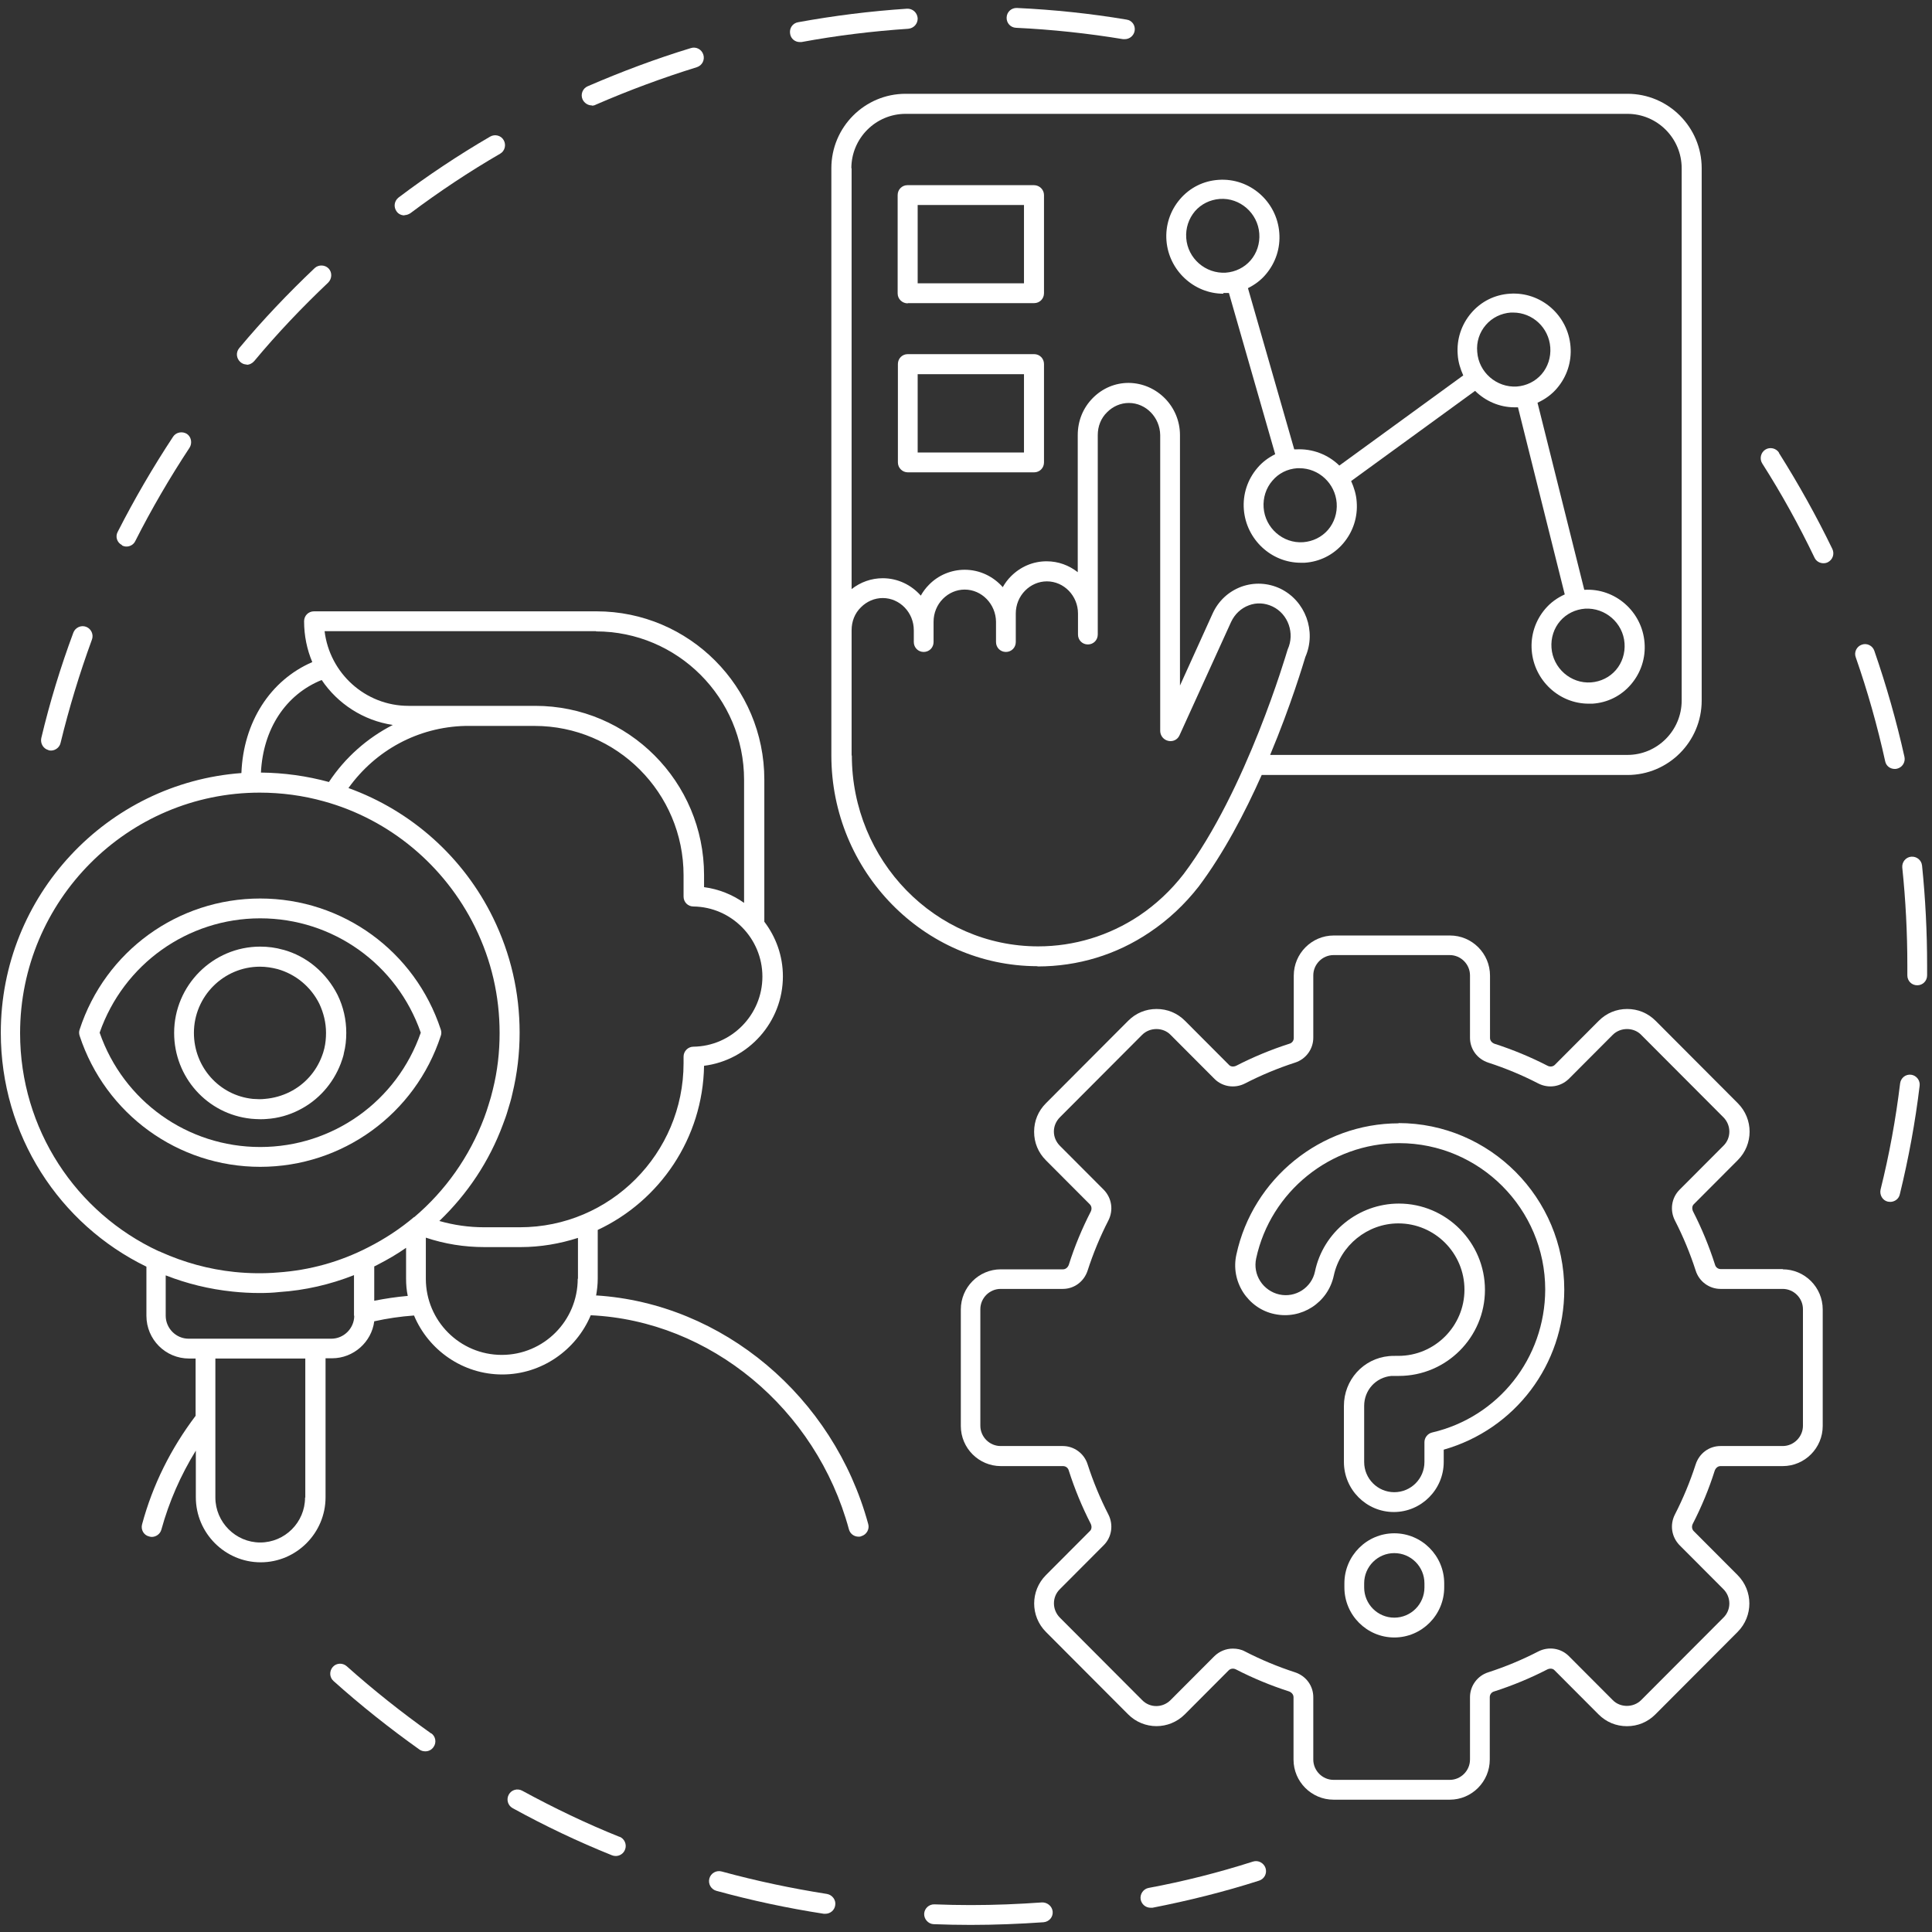 <svg width="181" height="181" viewBox="0 0 181 181" fill="none" xmlns="http://www.w3.org/2000/svg">
  <rect x="0" y="0" width="181" height="181" fill="#333333" stroke="none"/>
  <g id="Ebene_1">
    <g id="Vector">
      <path
        d="M11.413 51.091C11.549 51.159 11.684 51.204 11.842 51.204C12.181 51.204 12.52 51.023 12.678 50.683C14.191 47.694 15.908 44.75 17.76 41.941C18.031 41.511 17.918 40.922 17.512 40.651C17.082 40.379 16.495 40.492 16.224 40.9C14.327 43.776 12.588 46.765 11.029 49.822C10.781 50.275 10.961 50.842 11.436 51.068L11.413 51.091Z"
        fill="white" />
      <path
        d="M23.09 34.174C23.361 34.174 23.61 34.06 23.813 33.834C25.959 31.252 28.308 28.784 30.747 26.474C31.109 26.111 31.131 25.523 30.793 25.16C30.454 24.798 29.844 24.775 29.483 25.115C26.998 27.47 24.604 29.984 22.413 32.611C22.074 33.019 22.142 33.585 22.526 33.925C22.706 34.083 22.91 34.151 23.136 34.151L23.09 34.174Z"
        fill="white" />
      <path
        d="M37.885 20.155C38.088 20.155 38.269 20.087 38.449 19.974C41.137 17.959 43.961 16.079 46.852 14.403C47.303 14.154 47.439 13.565 47.19 13.135C46.942 12.682 46.355 12.546 45.925 12.795C42.967 14.516 40.076 16.441 37.343 18.502C36.936 18.819 36.846 19.385 37.162 19.816C37.343 20.065 37.614 20.178 37.907 20.178L37.885 20.155Z"
        fill="white" />
      <path
        d="M4.547 70.295C4.547 70.295 4.705 70.318 4.773 70.318C5.179 70.318 5.586 70.023 5.676 69.593C6.467 66.332 7.461 63.071 8.612 59.923C8.793 59.447 8.545 58.904 8.07 58.723C7.596 58.541 7.054 58.791 6.873 59.266C5.676 62.482 4.66 65.811 3.869 69.14C3.756 69.661 4.073 70.159 4.547 70.272V70.295Z"
        fill="white" />
      <path
        d="M55.457 9.897C55.57 9.897 55.706 9.874 55.818 9.806C58.89 8.47 62.075 7.292 65.282 6.296C65.779 6.137 66.05 5.616 65.892 5.118C65.734 4.62 65.215 4.348 64.718 4.507C61.443 5.503 58.19 6.726 55.05 8.085C54.576 8.289 54.373 8.855 54.576 9.308C54.734 9.647 55.073 9.874 55.434 9.874L55.457 9.897Z"
        fill="white" />
      <path
        d="M95.187 2.604C98.552 2.763 101.918 3.125 105.215 3.669C105.261 3.669 105.328 3.669 105.373 3.669C105.825 3.669 106.209 3.352 106.299 2.899C106.39 2.378 106.051 1.902 105.532 1.834C102.166 1.268 98.71 0.906 95.277 0.747C94.758 0.725 94.329 1.11 94.306 1.631C94.283 2.151 94.667 2.582 95.187 2.604Z"
        fill="white" />
      <path
        d="M74.927 3.94C74.927 3.94 75.04 3.94 75.085 3.94C78.382 3.329 81.748 2.921 85.091 2.695C85.61 2.65 85.994 2.219 85.972 1.698C85.926 1.178 85.497 0.793 84.978 0.815C81.545 1.042 78.111 1.472 74.769 2.083C74.249 2.174 73.933 2.65 74.023 3.17C74.091 3.623 74.475 3.94 74.927 3.94Z"
        fill="white" />
      <path
        d="M77.479 177.436C74.159 176.915 70.838 176.213 67.609 175.33C67.112 175.194 66.592 175.488 66.457 175.987C66.321 176.485 66.615 177.006 67.112 177.142C70.409 178.047 73.797 178.772 77.185 179.293C77.231 179.293 77.276 179.293 77.321 179.293C77.773 179.293 78.179 178.976 78.247 178.5C78.337 178.002 77.976 177.527 77.479 177.436Z"
        fill="white" />
      <path
        d="M58.054 172.091C54.938 170.846 51.888 169.374 48.929 167.766C48.478 167.517 47.913 167.675 47.665 168.128C47.416 168.581 47.574 169.147 48.026 169.396C51.03 171.05 54.17 172.544 57.332 173.813C57.445 173.858 57.558 173.88 57.693 173.88C58.054 173.88 58.416 173.654 58.551 173.292C58.755 172.816 58.506 172.25 58.032 172.069L58.054 172.091Z"
        fill="white" />
      <path
        d="M40.392 162.399C37.659 160.451 34.994 158.345 32.486 156.103C32.102 155.763 31.515 155.786 31.177 156.171C30.838 156.556 30.86 157.145 31.244 157.484C33.797 159.772 36.507 161.923 39.308 163.916C39.466 164.029 39.669 164.074 39.85 164.074C40.143 164.074 40.437 163.939 40.618 163.667C40.911 163.259 40.821 162.67 40.392 162.376V162.399Z"
        fill="white" />
      <path
        d="M117.39 174.401C114.205 175.42 110.907 176.258 107.61 176.87C107.113 176.96 106.774 177.459 106.864 177.957C106.955 178.41 107.338 178.727 107.79 178.727C107.835 178.727 107.903 178.727 107.971 178.727C111.336 178.07 114.702 177.232 117.954 176.19C118.451 176.032 118.722 175.511 118.564 175.013C118.406 174.537 117.886 174.243 117.39 174.401Z"
        fill="white" />
      <path
        d="M97.626 178.229C95.413 178.387 93.177 178.478 90.963 178.478C89.834 178.478 88.682 178.455 87.553 178.41C87.033 178.387 86.604 178.795 86.581 179.293C86.559 179.791 86.965 180.244 87.462 180.267C88.614 180.312 89.789 180.335 90.941 180.335C93.199 180.335 95.503 180.244 97.762 180.086C98.281 180.04 98.665 179.61 98.62 179.089C98.575 178.591 98.123 178.206 97.604 178.229H97.626Z"
        fill="white" />
      <path
        d="M180.067 81.097C180.022 80.576 179.548 80.214 179.051 80.26C178.531 80.305 178.17 80.78 178.215 81.279C178.531 84.313 178.69 87.393 178.69 90.45C178.69 90.767 178.69 91.062 178.69 91.379C178.69 91.9 179.096 92.307 179.616 92.307C180.135 92.307 180.542 91.9 180.542 91.379C180.542 91.062 180.542 90.745 180.542 90.45C180.542 87.325 180.384 84.177 180.067 81.075V81.097Z"
        fill="white" />
      <path
        d="M166.673 42.417C166.402 41.987 165.815 41.851 165.386 42.123C164.957 42.394 164.821 42.983 165.092 43.413C166.899 46.244 168.548 49.234 169.994 52.246C170.152 52.585 170.491 52.767 170.829 52.767C170.965 52.767 171.1 52.744 171.236 52.676C171.688 52.45 171.891 51.906 171.665 51.43C170.174 48.35 168.48 45.316 166.651 42.417H166.673Z"
        fill="white" />
      <path
        d="M177.515 72.039C177.515 72.039 177.651 72.039 177.718 72.016C178.215 71.903 178.531 71.405 178.419 70.906C177.673 67.555 176.725 64.226 175.595 60.965C175.437 60.489 174.895 60.217 174.421 60.398C173.946 60.557 173.675 61.1 173.856 61.576C174.963 64.747 175.889 68.03 176.612 71.314C176.702 71.767 177.086 72.039 177.515 72.039Z"
        fill="white" />
      <path
        d="M179.051 100.687C178.531 100.619 178.08 100.981 178.012 101.502C177.605 104.854 176.996 108.183 176.182 111.444C176.07 111.942 176.363 112.463 176.86 112.576C176.928 112.576 177.018 112.599 177.086 112.599C177.492 112.599 177.899 112.327 177.989 111.874C178.802 108.545 179.435 105.125 179.841 101.728C179.909 101.23 179.548 100.755 179.051 100.687Z"
        fill="white" />
      <path
        d="M48.749 114.977H45.361C43.915 114.977 42.515 114.773 41.16 114.388C43.78 111.874 45.835 108.817 47.123 105.329C47.303 104.854 47.461 104.423 47.574 104.016C47.732 103.495 47.891 102.997 48.004 102.453C48.455 100.596 48.681 98.694 48.681 96.746C48.681 92.987 47.845 89.363 46.197 85.989C43.418 80.305 38.54 75.957 32.645 73.828C35.197 70.272 39.172 68.121 43.577 68.008H48.026C48.026 68.008 48.116 68.008 48.139 68.008H50.081C57.783 68.008 64.04 74.281 64.04 82.003V83.996C64.04 84.517 64.447 84.925 64.966 84.925C68.535 84.97 71.426 87.914 71.426 91.492C71.426 95.07 68.535 98.014 64.966 98.06C64.447 98.06 64.04 98.49 64.04 98.988V99.6C64.04 108.069 57.174 114.977 48.704 114.977H48.749ZM54.124 119.8C54.124 123.741 50.94 126.934 47.01 126.934C43.08 126.934 39.895 123.741 39.895 119.8V115.95C41.657 116.539 43.486 116.834 45.383 116.834H48.771C50.646 116.834 52.453 116.517 54.147 115.973V119.8H54.124ZM38.811 114.003C37.501 115.113 36.055 116.064 34.497 116.856C31.854 118.215 29.008 119.008 26.027 119.212C24.717 119.325 23.316 119.302 21.984 119.166C19.544 118.917 17.218 118.26 15.095 117.309C15.027 117.264 14.959 117.241 14.869 117.219C7.122 113.618 1.882 105.782 1.882 96.791C1.882 84.381 11.955 74.258 24.333 74.258C26.366 74.258 28.398 74.53 30.341 75.073C36.507 76.772 41.657 81.075 44.503 86.85C46.038 89.975 46.806 93.304 46.806 96.791C46.806 98.581 46.603 100.347 46.174 102.068C46.061 102.544 45.925 103.042 45.767 103.518C45.654 103.903 45.519 104.287 45.361 104.718C43.983 108.364 41.724 111.557 38.811 114.026C38.811 114.026 38.811 114.026 38.788 114.026L38.811 114.003ZM35.061 121.884V118.645C35.061 118.645 35.265 118.555 35.378 118.487C36.304 118.011 37.207 117.49 38.043 116.902V119.778C38.043 120.344 38.088 120.887 38.201 121.408C37.139 121.499 36.1 121.657 35.061 121.861V121.884ZM33.187 123.265C33.187 124.443 32.215 125.417 31.041 125.417H17.67C16.495 125.417 15.524 124.443 15.524 123.265V119.483C17.489 120.253 19.59 120.774 21.78 121.001C22.616 121.091 23.474 121.137 24.333 121.137C24.943 121.137 25.575 121.114 26.162 121.046C28.579 120.887 30.928 120.344 33.164 119.461V123.265H33.187ZM28.579 140.296C28.579 142.628 26.682 144.508 24.378 144.508C22.074 144.508 20.177 142.606 20.177 140.296V127.274H28.602V140.296H28.579ZM30.137 63.705C31.628 65.924 34.045 67.509 36.8 67.917C34.406 69.14 32.328 70.974 30.815 73.262C28.737 72.695 26.614 72.401 24.446 72.378C24.649 68.279 26.772 65.064 30.137 63.705ZM55.841 59.153C63.475 59.153 69.709 65.381 69.709 73.058V84.585C68.625 83.815 67.338 83.294 65.96 83.113V81.981C65.96 73.239 58.868 66.128 50.149 66.128H44.006C43.893 66.128 43.757 66.128 43.644 66.128H38.269C34.226 66.128 30.883 63.071 30.409 59.13H55.864L55.841 59.153ZM55.841 121.408C55.931 120.887 55.999 120.367 55.999 119.8V115.226C61.804 112.508 65.847 106.643 65.96 99.849C70.116 99.328 73.346 95.75 73.346 91.469C73.346 89.545 72.691 87.778 71.606 86.351V73.035C71.606 64.339 64.559 57.273 55.886 57.273H29.415C28.895 57.273 28.489 57.681 28.489 58.202C28.489 59.56 28.76 60.851 29.257 62.029C25.326 63.727 22.797 67.645 22.616 72.424C10.035 73.352 0.075 83.906 0.075 96.746C0.075 106.348 5.563 114.705 13.717 118.668V123.265C13.717 125.485 15.501 127.274 17.715 127.274H18.325V132.641C15.998 135.721 14.304 139.118 13.31 142.809C13.175 143.308 13.469 143.828 13.966 143.942C14.056 143.964 14.124 143.987 14.214 143.987C14.62 143.987 15.004 143.715 15.117 143.308C15.84 140.681 16.924 138.212 18.347 135.902V140.273C18.347 143.625 21.08 146.365 24.423 146.365C27.766 146.365 30.499 143.625 30.499 140.273V127.251H31.109C33.119 127.251 34.813 125.734 35.061 123.786C36.281 123.514 37.523 123.333 38.788 123.243C40.143 126.481 43.351 128.768 47.055 128.768C50.759 128.768 53.989 126.459 55.344 123.22C66.525 123.741 76.463 131.962 79.534 143.285C79.647 143.693 80.009 143.964 80.438 143.964C80.528 143.964 80.596 143.964 80.686 143.919C81.183 143.783 81.477 143.262 81.341 142.787C78.089 130.829 67.699 122.11 55.864 121.363L55.841 121.408Z"
        fill="white" />
      <path
        d="M24.378 107.458C17.579 107.458 11.571 103.178 9.335 96.746C11.571 90.337 17.579 86.034 24.378 86.034C31.177 86.034 37.184 90.314 39.421 96.746C37.184 103.178 31.177 107.458 24.378 107.458ZM41.295 96.452C38.879 89.114 32.102 84.177 24.378 84.177C16.653 84.177 9.855 89.114 7.461 96.452C7.393 96.633 7.393 96.837 7.461 97.041C9.877 104.378 16.676 109.315 24.378 109.315C32.08 109.315 38.901 104.378 41.295 97.041C41.363 96.859 41.363 96.656 41.295 96.452Z"
        fill="white" />
      <path
        d="M30.386 98.218C30.341 98.354 30.318 98.467 30.273 98.626C30.228 98.739 30.205 98.83 30.16 98.943C29.618 100.392 28.556 101.593 27.156 102.295C26.433 102.657 25.643 102.883 24.807 102.951C24.446 102.997 24.062 102.974 23.7 102.951C20.538 102.634 18.167 99.962 18.167 96.769C18.167 93.349 20.945 90.564 24.355 90.564C24.92 90.564 25.485 90.654 26.004 90.79C27.698 91.266 29.121 92.443 29.912 94.029C30.318 94.889 30.544 95.818 30.544 96.769C30.544 97.244 30.499 97.743 30.386 98.218ZM26.524 88.978C25.823 88.775 25.101 88.684 24.378 88.684C19.951 88.684 16.314 92.307 16.314 96.769C16.314 100.913 19.409 104.378 23.52 104.808C23.791 104.831 24.084 104.854 24.378 104.854C24.581 104.854 24.784 104.854 24.988 104.831C26.049 104.763 27.088 104.469 28.014 103.993C29.821 103.087 31.199 101.525 31.922 99.645C31.967 99.486 32.035 99.35 32.08 99.192C32.125 99.034 32.193 98.852 32.215 98.671C32.373 98.06 32.441 97.426 32.441 96.769C32.441 95.523 32.17 94.323 31.628 93.213C30.589 91.153 28.76 89.59 26.546 88.978H26.524Z"
        fill="white" />
      <path
        d="M111.946 19.793C112.533 19.114 113.369 18.706 114.273 18.638C116.17 18.502 117.841 19.974 117.977 21.877C118.045 22.805 117.751 23.711 117.164 24.39C116.576 25.07 115.741 25.477 114.837 25.545C112.94 25.659 111.269 24.209 111.133 22.307C111.065 21.378 111.359 20.495 111.946 19.793ZM121.523 43.866C121.523 43.866 121.681 43.866 121.749 43.866C123.556 43.866 125.092 45.293 125.227 47.127C125.295 48.056 125.001 48.962 124.414 49.641C123.827 50.321 122.991 50.728 122.088 50.796C120.19 50.932 118.519 49.46 118.383 47.558C118.316 46.629 118.609 45.723 119.196 45.044C119.784 44.342 120.597 43.934 121.523 43.866ZM139.208 30.437C139.795 29.758 140.631 29.35 141.535 29.282C141.625 29.282 141.693 29.282 141.76 29.282C143.567 29.282 145.103 30.686 145.239 32.543C145.307 33.472 145.013 34.377 144.426 35.057C143.838 35.736 143.003 36.144 142.099 36.212C140.202 36.325 138.531 34.876 138.395 32.973C138.305 32.045 138.598 31.139 139.208 30.437ZM148.491 57.024C150.389 56.911 152.06 58.36 152.195 60.263C152.263 61.191 151.97 62.097 151.382 62.776C150.795 63.456 149.959 63.863 149.056 63.931C147.159 64.067 145.487 62.595 145.352 60.693C145.284 59.764 145.578 58.858 146.165 58.179C146.752 57.5 147.588 57.092 148.491 57.024ZM114.611 27.448C114.724 27.448 114.837 27.448 114.973 27.448C115.018 27.448 115.086 27.448 115.131 27.448L119.467 42.553C118.835 42.87 118.27 43.278 117.796 43.844C116.87 44.931 116.418 46.312 116.531 47.739C116.757 50.547 119.106 52.721 121.862 52.721C121.975 52.721 122.088 52.721 122.223 52.721C123.623 52.631 124.911 51.996 125.837 50.91C126.763 49.822 127.215 48.441 127.102 47.014C127.057 46.312 126.853 45.678 126.582 45.067L138.192 36.62C139.163 37.571 140.473 38.16 141.896 38.16C142.009 38.16 142.099 38.16 142.212 38.16L146.594 55.688C145.894 56.005 145.261 56.458 144.764 57.047C143.838 58.134 143.387 59.515 143.5 60.942C143.725 63.75 146.074 65.924 148.83 65.924C148.943 65.924 149.056 65.924 149.191 65.924C150.592 65.834 151.879 65.2 152.805 64.112C153.731 63.025 154.183 61.644 154.07 60.217C153.844 57.296 151.315 55.077 148.424 55.258L144.042 37.729C144.742 37.412 145.374 36.959 145.871 36.37C146.797 35.283 147.249 33.902 147.136 32.475C146.91 29.531 144.358 27.312 141.444 27.516C140.044 27.606 138.756 28.24 137.83 29.327C136.904 30.414 136.453 31.796 136.566 33.222C136.611 33.925 136.814 34.559 137.085 35.17L125.476 43.617C124.437 42.598 122.968 42.009 121.41 42.1C121.365 42.1 121.297 42.1 121.252 42.1L116.915 26.995C117.548 26.678 118.112 26.27 118.587 25.704C119.513 24.617 119.964 23.235 119.851 21.809C119.626 18.865 117.073 16.645 114.16 16.849C112.759 16.94 111.472 17.574 110.546 18.661C109.62 19.748 109.168 21.129 109.281 22.556C109.507 25.341 111.856 27.516 114.611 27.516V27.448Z"
        fill="white" />
      <path
        d="M79.783 70.793V59.04C79.783 58.224 80.076 57.454 80.664 56.888C81.206 56.345 81.929 56.028 82.697 56.028C84.3 56.028 85.61 57.386 85.61 59.04V60.149C85.61 60.67 86.017 61.078 86.536 61.078C87.056 61.078 87.462 60.67 87.462 60.149V58.247C87.462 57.432 87.778 56.662 88.343 56.096C88.885 55.552 89.608 55.235 90.376 55.235C91.98 55.235 93.29 56.594 93.312 58.247V60.149C93.312 60.67 93.719 61.078 94.238 61.078C94.758 61.078 95.164 60.67 95.164 60.149V57.477C95.164 56.662 95.481 55.892 96.045 55.326C96.587 54.782 97.31 54.465 98.078 54.465C99.682 54.465 100.992 55.824 100.992 57.477V59.447C100.992 59.968 101.398 60.376 101.918 60.376C102.437 60.376 102.844 59.968 102.844 59.447V40.764C102.844 39.949 103.137 39.178 103.725 38.612C104.267 38.069 104.989 37.752 105.757 37.752C107.361 37.752 108.671 39.111 108.694 40.764V68.506C108.716 68.959 109.032 69.321 109.462 69.412C109.891 69.502 110.32 69.299 110.501 68.891L115.334 58.27C115.673 57.545 116.26 56.979 117.006 56.707C117.728 56.435 118.496 56.48 119.219 56.82C120.687 57.522 121.32 59.334 120.642 60.829C120.642 60.874 120.597 60.919 120.597 60.965C120.552 61.1 116.78 74.077 110.885 81.89C109.71 83.407 108.31 84.721 106.729 85.785C103.905 87.665 100.63 88.661 97.265 88.661C87.62 88.661 79.805 80.622 79.805 70.77L79.783 70.793ZM79.76 15.762C79.76 12.954 82.041 10.666 84.842 10.666H152.467C155.267 10.666 157.548 12.954 157.548 15.762V65.63C157.548 68.438 155.267 70.725 152.467 70.725H118.993C120.958 66.037 122.11 62.142 122.291 61.553C123.352 59.13 122.291 56.277 119.942 55.144C118.79 54.601 117.502 54.533 116.305 54.963C115.086 55.416 114.137 56.299 113.595 57.5L110.546 64.226V40.764C110.546 38.069 108.377 35.895 105.735 35.872C104.47 35.872 103.295 36.37 102.392 37.276C101.466 38.205 100.969 39.428 100.969 40.764V53.604C100.156 52.97 99.162 52.585 98.055 52.585C96.79 52.585 95.616 53.084 94.713 53.989C94.396 54.306 94.148 54.646 93.945 55.008C93.064 54.012 91.799 53.378 90.376 53.378C89.134 53.378 87.914 53.876 87.033 54.782C86.717 55.099 86.469 55.439 86.265 55.801C85.384 54.805 84.12 54.171 82.697 54.171C81.635 54.171 80.618 54.533 79.783 55.19V15.762H79.76ZM97.22 90.541C100.969 90.541 104.583 89.454 107.7 87.348C109.462 86.17 110.998 84.721 112.308 83.045C114.634 79.942 116.622 76.16 118.203 72.605H152.467C156.306 72.605 159.423 69.48 159.423 65.63V15.762C159.423 11.912 156.306 8.787 152.467 8.787H84.842C81.002 8.787 77.886 11.912 77.886 15.762V70.77C77.886 81.641 86.559 90.496 97.174 90.518L97.22 90.541Z"
        fill="white" />
      <path
        d="M85.972 19.204H95.932V26.542H85.972V19.204ZM85.046 28.399H96.881C97.4 28.399 97.807 27.991 97.807 27.47V18.276C97.807 17.755 97.378 17.347 96.858 17.347H85.023C84.503 17.347 84.097 17.755 84.097 18.276V27.493C84.097 28.014 84.526 28.421 85.046 28.421V28.399Z"
        fill="white" />
      <path
        d="M85.972 35.057H95.932V42.394H85.972V35.057ZM85.046 44.251H96.881C97.4 44.251 97.807 43.844 97.807 43.323V34.106C97.807 33.585 97.4 33.177 96.881 33.177H85.046C84.526 33.177 84.12 33.585 84.12 34.106V43.323C84.12 43.844 84.549 44.251 85.046 44.251Z"
        fill="white" />
      <path
        d="M168.91 133.57C168.91 134.611 168.051 135.472 167.012 135.472H161.185C160.123 135.472 159.197 136.151 158.859 137.193C158.339 138.801 157.684 140.386 156.916 141.881C156.419 142.855 156.6 143.987 157.345 144.757L161.456 148.879C162.201 149.626 162.201 150.826 161.456 151.551L153.754 159.273C153.031 159.998 151.789 159.998 151.089 159.273L146.978 155.152C146.233 154.404 145.081 154.223 144.109 154.721C142.619 155.491 141.038 156.148 139.434 156.669C138.418 156.986 137.717 157.937 137.717 159.002V164.844C137.717 165.886 136.859 166.747 135.82 166.747H124.933C123.894 166.747 123.036 165.886 123.036 164.844V159.002C123.036 157.937 122.359 157.009 121.32 156.669C119.716 156.148 118.135 155.491 116.644 154.721C116.283 154.518 115.876 154.45 115.492 154.45C114.86 154.45 114.25 154.699 113.776 155.152L109.665 159.273C108.92 160.021 107.722 160.021 107 159.273L99.298 151.551C98.552 150.804 98.552 149.603 99.298 148.879L103.408 144.757C104.154 144.01 104.334 142.855 103.838 141.881C103.07 140.386 102.415 138.801 101.895 137.193C101.579 136.174 100.63 135.472 99.569 135.472H93.741C92.702 135.472 91.844 134.611 91.844 133.57V122.654C91.844 121.612 92.702 120.752 93.741 120.752H99.569C100.63 120.752 101.556 120.072 101.895 119.03C102.415 117.423 103.07 115.837 103.838 114.343C104.334 113.369 104.154 112.236 103.408 111.466L99.298 107.345C98.936 106.982 98.733 106.507 98.733 106.009C98.733 105.51 98.936 105.035 99.298 104.672L107 96.95C107.722 96.225 108.965 96.225 109.665 96.95L113.776 101.072C114.521 101.819 115.673 102 116.644 101.502C118.135 100.732 119.716 100.075 121.32 99.554C122.336 99.237 123.036 98.286 123.036 97.222V91.379C123.036 90.337 123.894 89.477 124.933 89.477H135.82C136.859 89.477 137.717 90.337 137.717 91.379V97.222C137.717 98.286 138.395 99.215 139.434 99.554C141.038 100.075 142.619 100.732 144.109 101.502C145.081 102 146.21 101.819 146.978 101.072L151.089 96.95C151.811 96.225 153.054 96.225 153.754 96.95L161.456 104.672C162.201 105.42 162.201 106.62 161.456 107.345L157.345 111.466C156.6 112.214 156.419 113.369 156.916 114.343C157.684 115.837 158.339 117.423 158.859 119.03C159.175 120.05 160.123 120.752 161.185 120.752H167.012C168.051 120.752 168.91 121.612 168.91 122.654V133.57ZM167.035 118.895H161.208C160.959 118.895 160.733 118.736 160.665 118.464C160.123 116.766 159.423 115.067 158.61 113.482C158.497 113.233 158.52 112.961 158.7 112.803L162.811 108.681C164.279 107.209 164.279 104.831 162.811 103.359L155.109 95.636C154.386 94.912 153.46 94.527 152.444 94.527C151.428 94.527 150.501 94.912 149.779 95.636L145.668 99.758C145.487 99.939 145.216 99.962 144.99 99.849C143.409 99.034 141.715 98.331 140.021 97.788C139.773 97.697 139.592 97.493 139.592 97.244V91.402C139.592 89.318 137.898 87.642 135.843 87.642H124.956C122.878 87.642 121.207 89.341 121.207 91.402V97.244C121.207 97.493 121.049 97.72 120.778 97.788C119.084 98.331 117.39 99.034 115.808 99.849C115.56 99.962 115.289 99.939 115.131 99.758L111.02 95.636C110.297 94.912 109.371 94.527 108.355 94.527C107.338 94.527 106.412 94.912 105.69 95.636L97.988 103.359C97.265 104.084 96.881 105.012 96.881 106.031C96.881 107.05 97.265 107.979 97.988 108.704L102.098 112.825C102.279 113.006 102.302 113.278 102.189 113.505C101.376 115.09 100.675 116.766 100.133 118.487C100.043 118.736 99.84 118.917 99.591 118.917H93.764C91.686 118.917 90.015 120.616 90.015 122.677V133.592C90.015 135.676 91.709 137.352 93.764 137.352H99.591C99.84 137.352 100.066 137.51 100.133 137.782C100.675 139.48 101.376 141.179 102.189 142.764C102.302 143.013 102.279 143.285 102.098 143.443L97.988 147.565C96.519 149.037 96.519 151.415 97.988 152.887L105.69 160.61C107.158 162.082 109.529 162.082 110.998 160.61L115.108 156.488C115.289 156.307 115.56 156.284 115.786 156.397C117.367 157.213 119.061 157.915 120.755 158.458C121.003 158.549 121.184 158.753 121.184 159.002V164.844C121.184 166.928 122.878 168.604 124.933 168.604H135.82C137.898 168.604 139.57 166.905 139.57 164.844V159.002C139.57 158.753 139.728 158.526 139.999 158.458C141.693 157.915 143.387 157.213 144.968 156.397C145.216 156.284 145.487 156.307 145.645 156.488L149.756 160.61C150.479 161.334 151.405 161.719 152.421 161.719C153.438 161.719 154.364 161.334 155.087 160.61L162.789 152.887C164.257 151.415 164.257 149.037 162.789 147.565L158.678 143.443C158.497 143.262 158.475 142.991 158.587 142.764C159.401 141.179 160.101 139.503 160.643 137.782C160.733 137.533 160.936 137.352 161.185 137.352H167.012C169.09 137.352 170.762 135.653 170.762 133.592V122.677C170.762 120.593 169.068 118.917 167.012 118.917L167.035 118.895Z"
        fill="white" />
      <path
        d="M134.171 134.204C133.765 134.294 133.449 134.679 133.449 135.11V136.967C133.449 138.529 132.184 139.797 130.625 139.797C129.067 139.797 127.802 138.529 127.802 136.967V131.713C127.802 130.24 128.886 129.04 130.354 128.904C130.445 128.904 130.58 128.904 130.716 128.904H131.054C135.504 128.904 139.118 125.281 139.118 120.842C139.118 116.403 135.504 112.757 131.054 112.757C127.282 112.757 123.962 115.43 123.194 119.121C122.878 120.638 121.365 121.612 119.851 121.272C119.129 121.114 118.474 120.661 118.067 120.027C117.661 119.393 117.525 118.645 117.683 117.898C119.038 111.625 124.662 107.096 131.077 107.096C138.621 107.096 144.764 113.256 144.764 120.82C144.742 127.251 140.383 132.754 134.171 134.204ZM131.032 105.239C123.759 105.239 117.367 110.402 115.831 117.536C115.56 118.759 115.786 120.004 116.463 121.069C117.141 122.11 118.18 122.858 119.4 123.107C121.929 123.65 124.414 122.042 124.956 119.506C125.566 116.675 128.118 114.614 131.009 114.614C134.42 114.614 137.198 117.4 137.198 120.82C137.198 124.239 134.42 127.025 131.009 127.025H130.806C130.557 127.025 130.241 127.025 130.128 127.047C127.712 127.274 125.905 129.289 125.905 131.713V136.967C125.905 139.548 128.005 141.654 130.58 141.654C133.155 141.654 135.256 139.548 135.256 136.967V135.812C141.941 133.909 146.549 127.84 146.549 120.82C146.549 112.214 139.57 105.216 131.009 105.216L131.032 105.239Z"
        fill="white" />
      <path
        d="M133.449 148.72C133.449 150.283 132.184 151.551 130.625 151.551C129.067 151.551 127.802 150.283 127.802 148.72V148.335C127.802 146.772 129.067 145.504 130.625 145.504C132.184 145.504 133.449 146.772 133.449 148.335V148.72ZM130.625 143.647C128.05 143.647 125.95 145.753 125.95 148.335V148.72C125.95 151.302 128.05 153.408 130.625 153.408C133.2 153.408 135.301 151.302 135.301 148.72V148.335C135.301 145.753 133.2 143.647 130.625 143.647Z"
        fill="white" />
    </g>
  </g>
</svg>